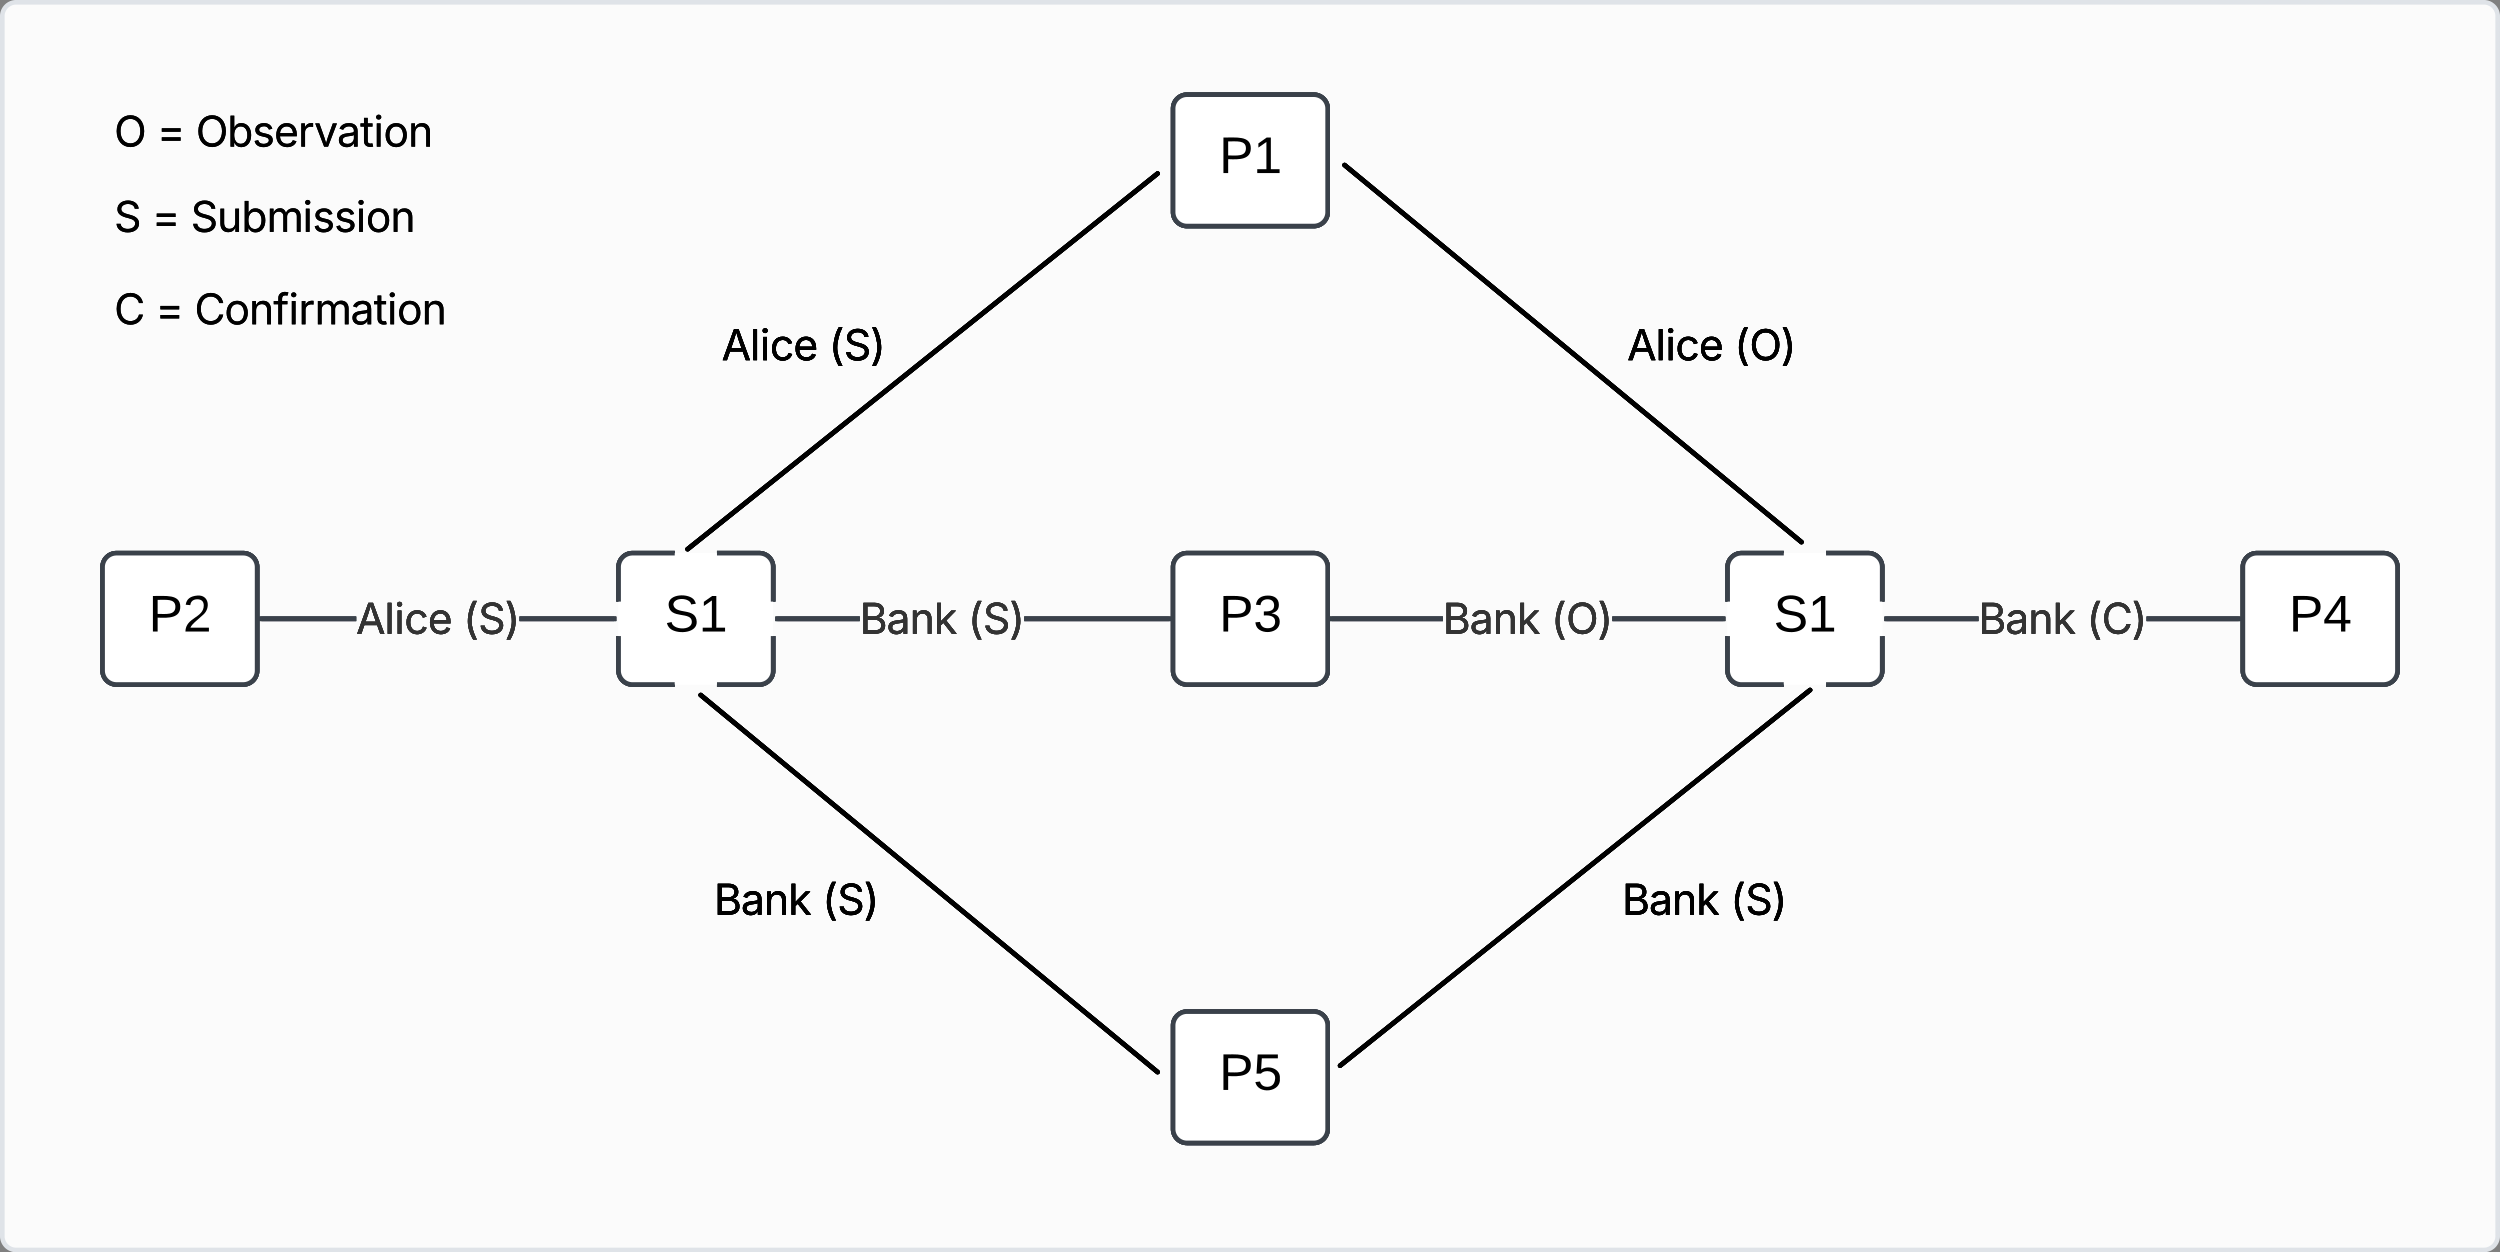 <svg xmlns="http://www.w3.org/2000/svg" xmlns:xlink="http://www.w3.org/1999/xlink" xmlns:lucid="lucid" width="1082" height="542"><rect width="100%" height="100%" fill="#808080" stroke="none"/><g transform="translate(-96.333 -290.81)" lucid:page-tab-id="73TpASZp0Tkx"><path d="M97.33 297.8a6 6 0 0 1 6-6h1068a6 6 0 0 1 6 6v528a6 6 0 0 1-6 6h-1068a6 6 0 0 1-6-6z" stroke="#dfe3e8" stroke-width="2" fill="#fbfbfb"/><path d="M140.73 536.23a6 6 0 0 1 6-6h54.88a6 6 0 0 1 6 6v44.83a6 6 0 0 1-6 6h-54.87a6 6 0 0 1-6-6z" stroke="#3a414a" stroke-width="2" fill="#fff"/><use xlink:href="#a" transform="matrix(1,0,0,1,152.732,542.226) translate(7.92 21.903)"/><path d="M364.06 536.23a6 6 0 0 1 6-6h54.88a6 6 0 0 1 6 6v44.83a6 6 0 0 1-6 6h-54.88a6 6 0 0 1-6-6z" fill="#fff"/><path d="M406.64 530.23h18.3a6 6 0 0 1 6 6v14.94m0 14.94v14.96a6 6 0 0 1-6 6h-18.3m-18.3 0h-18.28a6 6 0 0 1-6-6V566.1m0-14.93v-14.94a6 6 0 0 1 6-6h18.3" stroke="#3a414a" stroke-width="2" fill="none"/><use xlink:href="#b" transform="matrix(1,0,0,1,376.057,542.226) translate(7.92 21.903)"/><path d="M844.06 536.23a6 6 0 0 1 6-6h54.88a6 6 0 0 1 6 6v44.83a6 6 0 0 1-6 6h-54.88a6 6 0 0 1-6-6z" fill="#fff"/><path d="M886.64 530.23h18.3a6 6 0 0 1 6 6v14.94m0 14.94v14.96a6 6 0 0 1-6 6h-18.3m-18.3 0h-18.28a6 6 0 0 1-6-6V566.1m0-14.93v-14.94a6 6 0 0 1 6-6h18.3" stroke="#3a414a" stroke-width="2" fill="none"/><use xlink:href="#b" transform="matrix(1,0,0,1,856.057,542.226) translate(7.92 21.903)"/><path d="M1067.06 536.23a6 6 0 0 1 6-6h54.88a6 6 0 0 1 6 6v44.83a6 6 0 0 1-6 6h-54.88a6 6 0 0 1-6-6z" stroke="#3a414a" stroke-width="2" fill="#fff"/><use xlink:href="#c" transform="matrix(1,0,0,1,1079.057,542.226) translate(7.92 21.903)"/><path d="M604.06 536.23a6 6 0 0 1 6-6h54.88a6 6 0 0 1 6 6v44.83a6 6 0 0 1-6 6h-54.88a6 6 0 0 1-6-6z" stroke="#3a414a" stroke-width="2" fill="#fff"/><use xlink:href="#d" transform="matrix(1,0,0,1,616.057,542.226) translate(7.92 21.903)"/><path d="M604.06 337.8a6 6 0 0 1 6-6h54.88a6 6 0 0 1 6 6v44.84a6 6 0 0 1-6 6h-54.88a6 6 0 0 1-6-6z" stroke="#3a414a" stroke-width="2" fill="#fff"/><use xlink:href="#e" transform="matrix(1,0,0,1,616.057,343.81) translate(7.92 21.903)"/><path d="M604.06 734.64a6 6 0 0 1 6-6h54.88a6 6 0 0 1 6 6v44.83a6 6 0 0 1-6 6h-54.88a6 6 0 0 1-6-6z" stroke="#3a414a" stroke-width="2" fill="#fff"/><use xlink:href="#f" transform="matrix(1,0,0,1,616.057,740.641) translate(7.92 21.903)"/><path d="M250.45 559.62H209.6v-1.95h40.85zm111.6 0h-40.83v-1.95h40.84z" stroke="#3a414a" stroke-width=".05" fill="#3a414a"/><path d="M209.64 559.62h-1.03v-1.95h1.04z" fill="#3a414a"/><path stroke="#3a414a" stroke-width=".05" fill="#3a414a"/><path d="M363.06 559.62h-1.03v-1.95h1.03z" fill="#3a414a"/><path stroke="#3a414a" stroke-width=".05" fill="#3a414a"/><use xlink:href="#g" transform="matrix(1,0,0,1,250.447,547.885) translate(0 17.222)"/><use xlink:href="#h" transform="matrix(1,0,0,1,250.447,547.885) translate(46.398 17.222)"/><path d="M468.4 559.62h-35.47v-1.95h35.48zm133.66 0h-62.4v-1.95h62.4z" stroke="#3a414a" stroke-width=".05" fill="#3a414a"/><path d="M432.96 559.62h-1.03v-1.95h1.03z" fill="#3a414a"/><path stroke="#3a414a" stroke-width=".05" fill="#3a414a"/><path d="M603.06 559.62h-1.03v-1.95h1.03z" fill="#3a414a"/><path stroke="#3a414a" stroke-width=".05" fill="#3a414a"/><use xlink:href="#i" transform="matrix(1,0,0,1,468.41,547.885) translate(0 17.222)"/><use xlink:href="#h" transform="matrix(1,0,0,1,468.41,547.885) translate(46.875 17.222)"/><path d="M720.78 559.62h-47.85v-1.95h47.85zm121.28 0H794.2v-1.95h47.86z" stroke="#3a414a" stroke-width=".05" fill="#3a414a"/><path d="M672.96 559.62h-1.03v-1.95h1.03z" fill="#3a414a"/><path stroke="#3a414a" stroke-width=".05" fill="#3a414a"/><path d="M843.06 559.62h-1.03v-1.95h1.03z" fill="#3a414a"/><path stroke="#3a414a" stroke-width=".05" fill="#3a414a"/><use xlink:href="#i" transform="matrix(1,0,0,1,720.777,547.885) translate(0 17.222)"/><use xlink:href="#j" transform="matrix(1,0,0,1,720.777,547.885) translate(46.875 17.222)"/><path d="M597.33 365.92l-203.4 162.56M879.73 589.46l-203.4 162.56M678.27 362.26L876 525.42M399.6 591.63L597.33 754.8" stroke="#000" stroke-width="2" stroke-linecap="round" fill="none"/><path d="M324.06 416.23a6 6 0 0 1 6-6h228a6 6 0 0 1 6 6v48a6 6 0 0 1-6 6h-228a6 6 0 0 1-6-6z" fill="none"/><use xlink:href="#k" transform="matrix(1,0,0,1,324.057,410.226) translate(84.614 36.467)"/><use xlink:href="#l" transform="matrix(1,0,0,1,324.057,410.226) translate(131.011 36.467)"/><path d="M717.06 416.23a6 6 0 0 1 6-6h228a6 6 0 0 1 6 6v48a6 6 0 0 1-6 6h-228a6 6 0 0 1-6-6z" fill="none"/><use xlink:href="#k" transform="matrix(1,0,0,1,717.057,410.226) translate(83.52 36.467)"/><use xlink:href="#m" transform="matrix(1,0,0,1,717.057,410.226) translate(129.918 36.467)"/><path d="M321 656.23a6 6 0 0 1 6-6h228a6 6 0 0 1 6 6v48a6 6 0 0 1-6 6H327a6 6 0 0 1-6-6z" fill="none"/><use xlink:href="#n" transform="matrix(1,0,0,1,320.996,650.226) translate(84.375 36.467)"/><use xlink:href="#l" transform="matrix(1,0,0,1,320.996,650.226) translate(131.25 36.467)"/><path d="M714 656.23a6 6 0 0 1 6-6h228a6 6 0 0 1 6 6v48a6 6 0 0 1-6 6H720a6 6 0 0 1-6-6z" fill="none"/><use xlink:href="#n" transform="matrix(1,0,0,1,713.996,650.226) translate(84.375 36.467)"/><use xlink:href="#l" transform="matrix(1,0,0,1,713.996,650.226) translate(131.25 36.467)"/><path d="M952.58 559.62h-39.65v-1.95h39.65zm112.48 0h-39.65v-1.95h39.66z" stroke="#3a414a" stroke-width=".05" fill="#3a414a"/><path d="M912.96 559.62h-1.03v-1.95h1.03z" fill="#3a414a"/><path stroke="#3a414a" stroke-width=".05" fill="#3a414a"/><path d="M1066.06 559.62h-1.03v-1.95h1.03z" fill="#3a414a"/><path stroke="#3a414a" stroke-width=".05" fill="#3a414a"/><use xlink:href="#i" transform="matrix(1,0,0,1,952.581,547.885) translate(0 17.222)"/><use xlink:href="#o" transform="matrix(1,0,0,1,952.581,547.885) translate(46.875 17.222)"/><path d="M140.73 337.8a6 6 0 0 1 6-6h135.74a6 6 0 0 1 6 6v19.53a6 6 0 0 1-6 6H146.73a6 6 0 0 1-6-6z" fill="none"/><use xlink:href="#p" transform="matrix(1,0,0,1,145.732,336.81) translate(0 17.467)"/><use xlink:href="#q" transform="matrix(1,0,0,1,145.732,336.81) translate(18.594 17.467)"/><use xlink:href="#r" transform="matrix(1,0,0,1,145.732,336.81) translate(35.356 17.467)"/><path d="M140.73 374.7a6 6 0 0 1 6-6h128.1a6 6 0 0 1 6 6v19.53a6 6 0 0 1-6 6h-128.1a6 6 0 0 1-6-6z" fill="none"/><use xlink:href="#s" transform="matrix(1,0,0,1,145.732,373.709) translate(0 17.467)"/><use xlink:href="#q" transform="matrix(1,0,0,1,145.732,373.709) translate(16.406 17.467)"/><use xlink:href="#t" transform="matrix(1,0,0,1,145.732,373.709) translate(33.168 17.467)"/><path d="M140.73 414.7a6 6 0 0 1 6-6h141.6a6 6 0 0 1 6 6v19.53a6 6 0 0 1-6 6h-141.6a6 6 0 0 1-6-6z" fill="none"/><use xlink:href="#u" transform="matrix(1,0,0,1,145.732,413.709) translate(0 17.467)"/><use xlink:href="#q" transform="matrix(1,0,0,1,145.732,413.709) translate(17.986 17.467)"/><use xlink:href="#v" transform="matrix(1,0,0,1,145.732,413.709) translate(34.748 17.467)"/><path d="M140.73 536.23a6 6 0 0 1 6-6h54.88a6 6 0 0 1 6 6v44.83a6 6 0 0 1-6 6h-54.87a6 6 0 0 1-6-6z" stroke="#3a414a" stroke-width="2" fill="#fff"/><use xlink:href="#a" transform="matrix(1,0,0,1,152.732,542.226) translate(7.92 21.903)"/><path d="M364.06 536.23a6 6 0 0 1 6-6h54.88a6 6 0 0 1 6 6v44.83a6 6 0 0 1-6 6h-54.88a6 6 0 0 1-6-6z" fill="#fff"/><path d="M406.64 530.23h18.3a6 6 0 0 1 6 6v14.94m0 14.94v14.96a6 6 0 0 1-6 6h-18.3m-18.3 0h-18.28a6 6 0 0 1-6-6V566.1m0-14.93v-14.94a6 6 0 0 1 6-6h18.3" stroke="#3a414a" stroke-width="2" fill="none"/><use xlink:href="#b" transform="matrix(1,0,0,1,376.057,542.226) translate(7.92 21.903)"/><path d="M844.06 536.23a6 6 0 0 1 6-6h54.88a6 6 0 0 1 6 6v44.83a6 6 0 0 1-6 6h-54.88a6 6 0 0 1-6-6z" fill="#fff"/><path d="M886.64 530.23h18.3a6 6 0 0 1 6 6v14.94m0 14.94v14.96a6 6 0 0 1-6 6h-18.3m-18.3 0h-18.28a6 6 0 0 1-6-6V566.1m0-14.93v-14.94a6 6 0 0 1 6-6h18.3" stroke="#3a414a" stroke-width="2" fill="none"/><use xlink:href="#b" transform="matrix(1,0,0,1,856.057,542.226) translate(7.92 21.903)"/><path d="M1067.06 536.23a6 6 0 0 1 6-6h54.88a6 6 0 0 1 6 6v44.83a6 6 0 0 1-6 6h-54.88a6 6 0 0 1-6-6z" stroke="#3a414a" stroke-width="2" fill="#fff"/><use xlink:href="#c" transform="matrix(1,0,0,1,1079.057,542.226) translate(7.92 21.903)"/><path d="M604.06 536.23a6 6 0 0 1 6-6h54.88a6 6 0 0 1 6 6v44.83a6 6 0 0 1-6 6h-54.88a6 6 0 0 1-6-6z" stroke="#3a414a" stroke-width="2" fill="#fff"/><use xlink:href="#d" transform="matrix(1,0,0,1,616.057,542.226) translate(7.92 21.903)"/><path d="M604.06 337.8a6 6 0 0 1 6-6h54.88a6 6 0 0 1 6 6v44.84a6 6 0 0 1-6 6h-54.88a6 6 0 0 1-6-6z" stroke="#3a414a" stroke-width="2" fill="#fff"/><use xlink:href="#e" transform="matrix(1,0,0,1,616.057,343.81) translate(7.92 21.903)"/><path d="M604.06 734.64a6 6 0 0 1 6-6h54.88a6 6 0 0 1 6 6v44.83a6 6 0 0 1-6 6h-54.88a6 6 0 0 1-6-6z" stroke="#3a414a" stroke-width="2" fill="#fff"/><use xlink:href="#f" transform="matrix(1,0,0,1,616.057,740.641) translate(7.92 21.903)"/><path d="M250.45 559.62H209.6v-1.95h40.85zm111.6 0h-40.83v-1.95h40.84z" stroke="#3a414a" stroke-width=".05" fill="#3a414a"/><path d="M209.64 559.62h-1.03v-1.95h1.04z" fill="#3a414a"/><path stroke="#3a414a" stroke-width=".05" fill="#3a414a"/><path d="M363.06 559.62h-1.03v-1.95h1.03z" fill="#3a414a"/><path stroke="#3a414a" stroke-width=".05" fill="#3a414a"/><use xlink:href="#g" transform="matrix(1,0,0,1,250.447,547.885) translate(0 17.222)"/><use xlink:href="#h" transform="matrix(1,0,0,1,250.447,547.885) translate(46.398 17.222)"/><path d="M468.4 559.62h-35.47v-1.95h35.48zm133.66 0h-62.4v-1.95h62.4z" stroke="#3a414a" stroke-width=".05" fill="#3a414a"/><path d="M432.96 559.62h-1.03v-1.95h1.03z" fill="#3a414a"/><path stroke="#3a414a" stroke-width=".05" fill="#3a414a"/><path d="M603.06 559.62h-1.03v-1.95h1.03z" fill="#3a414a"/><path stroke="#3a414a" stroke-width=".05" fill="#3a414a"/><use xlink:href="#i" transform="matrix(1,0,0,1,468.41,547.885) translate(0 17.222)"/><use xlink:href="#h" transform="matrix(1,0,0,1,468.41,547.885) translate(46.875 17.222)"/><path d="M720.78 559.62h-47.85v-1.95h47.85zm121.28 0H794.2v-1.95h47.86z" stroke="#3a414a" stroke-width=".05" fill="#3a414a"/><path d="M672.96 559.62h-1.03v-1.95h1.03z" fill="#3a414a"/><path stroke="#3a414a" stroke-width=".05" fill="#3a414a"/><path d="M843.06 559.62h-1.03v-1.95h1.03z" fill="#3a414a"/><path stroke="#3a414a" stroke-width=".05" fill="#3a414a"/><use xlink:href="#i" transform="matrix(1,0,0,1,720.777,547.885) translate(0 17.222)"/><use xlink:href="#j" transform="matrix(1,0,0,1,720.777,547.885) translate(46.875 17.222)"/><path d="M597.33 365.92l-203.4 162.56M879.73 589.46l-203.4 162.56M678.27 362.26L876 525.42M399.6 591.63L597.33 754.8" stroke="#000" stroke-width="2" stroke-linecap="round" fill="none"/><path d="M324.06 416.23a6 6 0 0 1 6-6h228a6 6 0 0 1 6 6v48a6 6 0 0 1-6 6h-228a6 6 0 0 1-6-6z" fill="none"/><use xlink:href="#k" transform="matrix(1,0,0,1,324.057,410.226) translate(84.614 36.467)"/><use xlink:href="#l" transform="matrix(1,0,0,1,324.057,410.226) translate(131.011 36.467)"/><path d="M717.06 416.23a6 6 0 0 1 6-6h228a6 6 0 0 1 6 6v48a6 6 0 0 1-6 6h-228a6 6 0 0 1-6-6z" fill="none"/><use xlink:href="#k" transform="matrix(1,0,0,1,717.057,410.226) translate(83.52 36.467)"/><use xlink:href="#m" transform="matrix(1,0,0,1,717.057,410.226) translate(129.918 36.467)"/><path d="M321 656.23a6 6 0 0 1 6-6h228a6 6 0 0 1 6 6v48a6 6 0 0 1-6 6H327a6 6 0 0 1-6-6z" fill="none"/><use xlink:href="#n" transform="matrix(1,0,0,1,320.996,650.226) translate(84.375 36.467)"/><use xlink:href="#l" transform="matrix(1,0,0,1,320.996,650.226) translate(131.25 36.467)"/><path d="M714 656.23a6 6 0 0 1 6-6h228a6 6 0 0 1 6 6v48a6 6 0 0 1-6 6H720a6 6 0 0 1-6-6z" fill="none"/><use xlink:href="#n" transform="matrix(1,0,0,1,713.996,650.226) translate(84.375 36.467)"/><use xlink:href="#l" transform="matrix(1,0,0,1,713.996,650.226) translate(131.25 36.467)"/><path d="M952.58 559.62h-39.65v-1.95h39.65zm112.48 0h-39.65v-1.95h39.66z" stroke="#3a414a" stroke-width=".05" fill="#3a414a"/><path d="M912.96 559.62h-1.03v-1.95h1.03z" fill="#3a414a"/><path stroke="#3a414a" stroke-width=".05" fill="#3a414a"/><path d="M1066.06 559.62h-1.03v-1.95h1.03z" fill="#3a414a"/><path stroke="#3a414a" stroke-width=".05" fill="#3a414a"/><use xlink:href="#i" transform="matrix(1,0,0,1,952.581,547.885) translate(0 17.222)"/><use xlink:href="#o" transform="matrix(1,0,0,1,952.581,547.885) translate(46.875 17.222)"/><path d="M140.73 337.8a6 6 0 0 1 6-6h135.74a6 6 0 0 1 6 6v19.53a6 6 0 0 1-6 6H146.73a6 6 0 0 1-6-6z" fill="none"/><use xlink:href="#p" transform="matrix(1,0,0,1,145.732,336.81) translate(0 17.467)"/><use xlink:href="#q" transform="matrix(1,0,0,1,145.732,336.81) translate(18.594 17.467)"/><use xlink:href="#r" transform="matrix(1,0,0,1,145.732,336.81) translate(35.356 17.467)"/><path d="M140.73 374.7a6 6 0 0 1 6-6h128.1a6 6 0 0 1 6 6v19.53a6 6 0 0 1-6 6h-128.1a6 6 0 0 1-6-6z" fill="none"/><use xlink:href="#s" transform="matrix(1,0,0,1,145.732,373.709) translate(0 17.467)"/><use xlink:href="#q" transform="matrix(1,0,0,1,145.732,373.709) translate(16.406 17.467)"/><use xlink:href="#t" transform="matrix(1,0,0,1,145.732,373.709) translate(33.168 17.467)"/><path d="M140.73 414.7a6 6 0 0 1 6-6h141.6a6 6 0 0 1 6 6v19.53a6 6 0 0 1-6 6h-141.6a6 6 0 0 1-6-6z" fill="none"/><use xlink:href="#u" transform="matrix(1,0,0,1,145.732,413.709) translate(0 17.467)"/><use xlink:href="#q" transform="matrix(1,0,0,1,145.732,413.709) translate(17.986 17.467)"/><use xlink:href="#v" transform="matrix(1,0,0,1,145.732,413.709) translate(34.748 17.467)"/><path d="M140.73 536.23a6 6 0 0 1 6-6h54.88a6 6 0 0 1 6 6v44.83a6 6 0 0 1-6 6h-54.87a6 6 0 0 1-6-6z" stroke="#3a414a" stroke-width="2" fill="#fff"/><use xlink:href="#a" transform="matrix(1,0,0,1,152.732,542.226) translate(7.92 21.903)"/><path d="M364.06 536.23a6 6 0 0 1 6-6h54.88a6 6 0 0 1 6 6v44.83a6 6 0 0 1-6 6h-54.88a6 6 0 0 1-6-6z" fill="#fff"/><path d="M406.64 530.23h18.3a6 6 0 0 1 6 6v14.94m0 14.94v14.96a6 6 0 0 1-6 6h-18.3m-18.3 0h-18.28a6 6 0 0 1-6-6V566.1m0-14.93v-14.94a6 6 0 0 1 6-6h18.3" stroke="#3a414a" stroke-width="2" fill="none"/><use xlink:href="#b" transform="matrix(1,0,0,1,376.057,542.226) translate(7.92 21.903)"/><path d="M844.06 536.23a6 6 0 0 1 6-6h54.88a6 6 0 0 1 6 6v44.83a6 6 0 0 1-6 6h-54.88a6 6 0 0 1-6-6z" fill="#fff"/><path d="M886.64 530.23h18.3a6 6 0 0 1 6 6v14.94m0 14.94v14.96a6 6 0 0 1-6 6h-18.3m-18.3 0h-18.28a6 6 0 0 1-6-6V566.1m0-14.93v-14.94a6 6 0 0 1 6-6h18.3" stroke="#3a414a" stroke-width="2" fill="none"/><use xlink:href="#b" transform="matrix(1,0,0,1,856.057,542.226) translate(7.92 21.903)"/><path d="M1067.06 536.23a6 6 0 0 1 6-6h54.88a6 6 0 0 1 6 6v44.83a6 6 0 0 1-6 6h-54.88a6 6 0 0 1-6-6z" stroke="#3a414a" stroke-width="2" fill="#fff"/><use xlink:href="#c" transform="matrix(1,0,0,1,1079.057,542.226) translate(7.92 21.903)"/><path d="M604.06 536.23a6 6 0 0 1 6-6h54.88a6 6 0 0 1 6 6v44.83a6 6 0 0 1-6 6h-54.88a6 6 0 0 1-6-6z" stroke="#3a414a" stroke-width="2" fill="#fff"/><use xlink:href="#d" transform="matrix(1,0,0,1,616.057,542.226) translate(7.92 21.903)"/><path d="M604.06 337.8a6 6 0 0 1 6-6h54.88a6 6 0 0 1 6 6v44.84a6 6 0 0 1-6 6h-54.88a6 6 0 0 1-6-6z" stroke="#3a414a" stroke-width="2" fill="#fff"/><use xlink:href="#e" transform="matrix(1,0,0,1,616.057,343.81) translate(7.92 21.903)"/><path d="M604.06 734.64a6 6 0 0 1 6-6h54.88a6 6 0 0 1 6 6v44.83a6 6 0 0 1-6 6h-54.88a6 6 0 0 1-6-6z" stroke="#3a414a" stroke-width="2" fill="#fff"/><use xlink:href="#f" transform="matrix(1,0,0,1,616.057,740.641) translate(7.92 21.903)"/><path d="M250.45 559.62H209.6v-1.95h40.85zm111.6 0h-40.83v-1.95h40.84z" stroke="#3a414a" stroke-width=".05" fill="#3a414a"/><path d="M209.64 559.62h-1.03v-1.95h1.04z" fill="#3a414a"/><path stroke="#3a414a" stroke-width=".05" fill="#3a414a"/><path d="M363.06 559.62h-1.03v-1.95h1.03z" fill="#3a414a"/><path stroke="#3a414a" stroke-width=".05" fill="#3a414a"/><use xlink:href="#g" transform="matrix(1,0,0,1,250.447,547.885) translate(0 17.222)"/><use xlink:href="#h" transform="matrix(1,0,0,1,250.447,547.885) translate(46.398 17.222)"/><path d="M468.4 559.62h-35.47v-1.95h35.48zm133.66 0h-62.4v-1.95h62.4z" stroke="#3a414a" stroke-width=".05" fill="#3a414a"/><path d="M432.96 559.62h-1.03v-1.95h1.03z" fill="#3a414a"/><path stroke="#3a414a" stroke-width=".05" fill="#3a414a"/><path d="M603.06 559.62h-1.03v-1.95h1.03z" fill="#3a414a"/><path stroke="#3a414a" stroke-width=".05" fill="#3a414a"/><use xlink:href="#i" transform="matrix(1,0,0,1,468.41,547.885) translate(0 17.222)"/><use xlink:href="#h" transform="matrix(1,0,0,1,468.41,547.885) translate(46.875 17.222)"/><path d="M720.78 559.62h-47.85v-1.95h47.85zm121.28 0H794.2v-1.95h47.86z" stroke="#3a414a" stroke-width=".05" fill="#3a414a"/><path d="M672.96 559.62h-1.03v-1.95h1.03z" fill="#3a414a"/><path stroke="#3a414a" stroke-width=".05" fill="#3a414a"/><path d="M843.06 559.62h-1.03v-1.95h1.03z" fill="#3a414a"/><path stroke="#3a414a" stroke-width=".05" fill="#3a414a"/><use xlink:href="#i" transform="matrix(1,0,0,1,720.777,547.885) translate(0 17.222)"/><use xlink:href="#j" transform="matrix(1,0,0,1,720.777,547.885) translate(46.875 17.222)"/><path d="M597.33 365.92l-203.4 162.56M879.73 589.46l-203.4 162.56M678.27 362.26L876 525.42M399.6 591.63L597.33 754.8" stroke="#000" stroke-width="2" stroke-linecap="round" fill="none"/><path d="M324.06 416.23a6 6 0 0 1 6-6h228a6 6 0 0 1 6 6v48a6 6 0 0 1-6 6h-228a6 6 0 0 1-6-6z" fill="none"/><use xlink:href="#k" transform="matrix(1,0,0,1,324.057,410.226) translate(84.614 36.467)"/><use xlink:href="#l" transform="matrix(1,0,0,1,324.057,410.226) translate(131.011 36.467)"/><path d="M717.06 416.23a6 6 0 0 1 6-6h228a6 6 0 0 1 6 6v48a6 6 0 0 1-6 6h-228a6 6 0 0 1-6-6z" fill="none"/><use xlink:href="#k" transform="matrix(1,0,0,1,717.057,410.226) translate(83.52 36.467)"/><use xlink:href="#m" transform="matrix(1,0,0,1,717.057,410.226) translate(129.918 36.467)"/><path d="M321 656.23a6 6 0 0 1 6-6h228a6 6 0 0 1 6 6v48a6 6 0 0 1-6 6H327a6 6 0 0 1-6-6z" fill="none"/><use xlink:href="#n" transform="matrix(1,0,0,1,320.996,650.226) translate(84.375 36.467)"/><use xlink:href="#l" transform="matrix(1,0,0,1,320.996,650.226) translate(131.25 36.467)"/><path d="M714 656.23a6 6 0 0 1 6-6h228a6 6 0 0 1 6 6v48a6 6 0 0 1-6 6H720a6 6 0 0 1-6-6z" fill="none"/><use xlink:href="#n" transform="matrix(1,0,0,1,713.996,650.226) translate(84.375 36.467)"/><use xlink:href="#l" transform="matrix(1,0,0,1,713.996,650.226) translate(131.25 36.467)"/><path d="M952.58 559.62h-39.65v-1.95h39.65zm112.48 0h-39.65v-1.95h39.66z" stroke="#3a414a" stroke-width=".05" fill="#3a414a"/><path d="M912.96 559.62h-1.03v-1.95h1.03z" fill="#3a414a"/><path stroke="#3a414a" stroke-width=".05" fill="#3a414a"/><path d="M1066.06 559.62h-1.03v-1.95h1.03z" fill="#3a414a"/><path stroke="#3a414a" stroke-width=".05" fill="#3a414a"/><use xlink:href="#i" transform="matrix(1,0,0,1,952.581,547.885) translate(0 17.222)"/><use xlink:href="#o" transform="matrix(1,0,0,1,952.581,547.885) translate(46.875 17.222)"/><path d="M140.73 536.23a6 6 0 0 1 6-6h54.88a6 6 0 0 1 6 6v44.83a6 6 0 0 1-6 6h-54.87a6 6 0 0 1-6-6z" stroke="#3a414a" stroke-width="2" fill="#fff"/><use xlink:href="#a" transform="matrix(1,0,0,1,152.732,542.226) translate(7.92 21.903)"/><path d="M364.06 536.23a6 6 0 0 1 6-6h54.88a6 6 0 0 1 6 6v44.83a6 6 0 0 1-6 6h-54.88a6 6 0 0 1-6-6z" fill="#fff"/><path d="M406.64 530.23h18.3a6 6 0 0 1 6 6v14.94m0 14.94v14.96a6 6 0 0 1-6 6h-18.3m-18.3 0h-18.28a6 6 0 0 1-6-6V566.1m0-14.93v-14.94a6 6 0 0 1 6-6h18.3" stroke="#3a414a" stroke-width="2" fill="none"/><use xlink:href="#b" transform="matrix(1,0,0,1,376.057,542.226) translate(7.92 21.903)"/><path d="M844.06 536.23a6 6 0 0 1 6-6h54.88a6 6 0 0 1 6 6v44.83a6 6 0 0 1-6 6h-54.88a6 6 0 0 1-6-6z" fill="#fff"/><path d="M886.64 530.23h18.3a6 6 0 0 1 6 6v14.94m0 14.94v14.96a6 6 0 0 1-6 6h-18.3m-18.3 0h-18.28a6 6 0 0 1-6-6V566.1m0-14.93v-14.94a6 6 0 0 1 6-6h18.3" stroke="#3a414a" stroke-width="2" fill="none"/><use xlink:href="#b" transform="matrix(1,0,0,1,856.057,542.226) translate(7.92 21.903)"/><path d="M1067.06 536.23a6 6 0 0 1 6-6h54.88a6 6 0 0 1 6 6v44.83a6 6 0 0 1-6 6h-54.88a6 6 0 0 1-6-6z" stroke="#3a414a" stroke-width="2" fill="#fff"/><use xlink:href="#c" transform="matrix(1,0,0,1,1079.057,542.226) translate(7.92 21.903)"/><path d="M604.06 536.23a6 6 0 0 1 6-6h54.88a6 6 0 0 1 6 6v44.83a6 6 0 0 1-6 6h-54.88a6 6 0 0 1-6-6z" stroke="#3a414a" stroke-width="2" fill="#fff"/><use xlink:href="#d" transform="matrix(1,0,0,1,616.057,542.226) translate(7.92 21.903)"/><path d="M604.06 337.8a6 6 0 0 1 6-6h54.88a6 6 0 0 1 6 6v44.84a6 6 0 0 1-6 6h-54.88a6 6 0 0 1-6-6z" stroke="#3a414a" stroke-width="2" fill="#fff"/><use xlink:href="#e" transform="matrix(1,0,0,1,616.057,343.81) translate(7.92 21.903)"/><path d="M604.06 734.64a6 6 0 0 1 6-6h54.88a6 6 0 0 1 6 6v44.83a6 6 0 0 1-6 6h-54.88a6 6 0 0 1-6-6z" stroke="#3a414a" stroke-width="2" fill="#fff"/><use xlink:href="#f" transform="matrix(1,0,0,1,616.057,740.641) translate(7.92 21.903)"/><path d="M250.45 559.62H209.6v-1.95h40.85zm111.6 0h-40.83v-1.95h40.84z" stroke="#3a414a" stroke-width=".05" fill="#3a414a"/><path d="M209.64 559.62h-1.03v-1.95h1.04z" fill="#3a414a"/><path stroke="#3a414a" stroke-width=".05" fill="#3a414a"/><path d="M363.06 559.62h-1.03v-1.95h1.03z" fill="#3a414a"/><path stroke="#3a414a" stroke-width=".05" fill="#3a414a"/><g><use xlink:href="#g" transform="matrix(1,0,0,1,250.447,547.885) translate(0 17.222)"/><use xlink:href="#h" transform="matrix(1,0,0,1,250.447,547.885) translate(46.398 17.222)"/></g><path d="M468.4 559.62h-35.47v-1.95h35.48zm133.66 0h-62.4v-1.95h62.4z" stroke="#3a414a" stroke-width=".05" fill="#3a414a"/><path d="M432.96 559.62h-1.03v-1.95h1.03z" fill="#3a414a"/><path stroke="#3a414a" stroke-width=".05" fill="#3a414a"/><path d="M603.06 559.62h-1.03v-1.95h1.03z" fill="#3a414a"/><path stroke="#3a414a" stroke-width=".05" fill="#3a414a"/><g><use xlink:href="#i" transform="matrix(1,0,0,1,468.41,547.885) translate(0 17.222)"/><use xlink:href="#h" transform="matrix(1,0,0,1,468.41,547.885) translate(46.875 17.222)"/></g><path d="M720.78 559.62h-47.85v-1.95h47.85zm121.28 0H794.2v-1.95h47.86z" stroke="#3a414a" stroke-width=".05" fill="#3a414a"/><path d="M672.96 559.62h-1.03v-1.95h1.03z" fill="#3a414a"/><path stroke="#3a414a" stroke-width=".05" fill="#3a414a"/><path d="M843.06 559.62h-1.03v-1.95h1.03z" fill="#3a414a"/><path stroke="#3a414a" stroke-width=".05" fill="#3a414a"/><g><use xlink:href="#i" transform="matrix(1,0,0,1,720.777,547.885) translate(0 17.222)"/><use xlink:href="#j" transform="matrix(1,0,0,1,720.777,547.885) translate(46.875 17.222)"/></g><g><path d="M597.33 365.92l-203.4 162.56" stroke="#000" stroke-width="2" stroke-linecap="round" fill="none"/></g><g><path d="M879.73 589.46l-203.4 162.56" stroke="#000" stroke-width="2" stroke-linecap="round" fill="none"/></g><g><path d="M678.27 362.26L876 525.42" stroke="#000" stroke-width="2" stroke-linecap="round" fill="none"/></g><g><path d="M399.6 591.63L597.33 754.8" stroke="#000" stroke-width="2" stroke-linecap="round" fill="none"/></g><path d="M324.06 416.23a6 6 0 0 1 6-6h228a6 6 0 0 1 6 6v48a6 6 0 0 1-6 6h-228a6 6 0 0 1-6-6z" fill="none"/><g><use xlink:href="#k" transform="matrix(1,0,0,1,324.057,410.226) translate(84.614 36.467)"/><use xlink:href="#l" transform="matrix(1,0,0,1,324.057,410.226) translate(131.011 36.467)"/></g><path d="M717.06 416.23a6 6 0 0 1 6-6h228a6 6 0 0 1 6 6v48a6 6 0 0 1-6 6h-228a6 6 0 0 1-6-6z" fill="none"/><g><use xlink:href="#k" transform="matrix(1,0,0,1,717.057,410.226) translate(83.52 36.467)"/><use xlink:href="#m" transform="matrix(1,0,0,1,717.057,410.226) translate(129.918 36.467)"/></g><path d="M321 656.23a6 6 0 0 1 6-6h228a6 6 0 0 1 6 6v48a6 6 0 0 1-6 6H327a6 6 0 0 1-6-6z" fill="none"/><g><use xlink:href="#n" transform="matrix(1,0,0,1,320.996,650.226) translate(84.375 36.467)"/><use xlink:href="#l" transform="matrix(1,0,0,1,320.996,650.226) translate(131.25 36.467)"/></g><path d="M714 656.23a6 6 0 0 1 6-6h228a6 6 0 0 1 6 6v48a6 6 0 0 1-6 6H720a6 6 0 0 1-6-6z" fill="none"/><g><use xlink:href="#n" transform="matrix(1,0,0,1,713.996,650.226) translate(84.375 36.467)"/><use xlink:href="#l" transform="matrix(1,0,0,1,713.996,650.226) translate(131.25 36.467)"/></g><path d="M952.58 559.62h-39.65v-1.95h39.65zm112.48 0h-39.65v-1.95h39.66z" stroke="#3a414a" stroke-width=".05" fill="#3a414a"/><path d="M912.96 559.62h-1.03v-1.95h1.03z" fill="#3a414a"/><path stroke="#3a414a" stroke-width=".05" fill="#3a414a"/><path d="M1066.06 559.62h-1.03v-1.95h1.03z" fill="#3a414a"/><path stroke="#3a414a" stroke-width=".05" fill="#3a414a"/><g><use xlink:href="#i" transform="matrix(1,0,0,1,952.581,547.885) translate(0 17.222)"/><use xlink:href="#o" transform="matrix(1,0,0,1,952.581,547.885) translate(46.875 17.222)"/></g><defs><path d="M30-248c87 1 191-15 191 75 0 78-77 80-158 76V0H30v-248zm33 125c57 0 124 11 124-50 0-59-68-47-124-48v98" id="w"/><path d="M101-251c82-7 93 87 43 132L82-64C71-53 59-42 53-27h129V0H18c2-99 128-94 128-182 0-28-16-43-45-43s-46 15-49 41l-32-3c6-41 34-60 81-64" id="x"/><g id="a"><use transform="matrix(0.062,0,0,0.062,0,0)" xlink:href="#w"/><use transform="matrix(0.062,0,0,0.062,14.815,0)" xlink:href="#x"/></g><path d="M185-189c-5-48-123-54-124 2 14 75 158 14 163 119 3 78-121 87-175 55-17-10-28-26-33-46l33-7c5 56 141 63 141-1 0-78-155-14-162-118-5-82 145-84 179-34 5 7 8 16 11 25" id="y"/><path d="M27 0v-27h64v-190l-56 39v-29l58-41h29v221h61V0H27" id="z"/><g id="b"><use transform="matrix(0.062,0,0,0.062,0,0)" xlink:href="#y"/><use transform="matrix(0.062,0,0,0.062,14.815,0)" xlink:href="#z"/></g><path d="M155-56V0h-30v-56H8v-25l114-167h33v167h35v25h-35zm-30-156c-27 46-58 90-88 131h88v-131" id="A"/><g id="c"><use transform="matrix(0.062,0,0,0.062,0,0)" xlink:href="#w"/><use transform="matrix(0.062,0,0,0.062,14.815,0)" xlink:href="#A"/></g><path d="M126-127c33 6 58 20 58 59 0 88-139 92-164 29-3-8-5-16-6-25l32-3c6 27 21 44 54 44 32 0 52-15 52-46 0-38-36-46-79-43v-28c39 1 72-4 72-42 0-27-17-43-46-43-28 0-47 15-49 41l-32-3c6-42 35-63 81-64 48-1 79 21 79 65 0 36-21 52-52 59" id="B"/><g id="d"><use transform="matrix(0.062,0,0,0.062,0,0)" xlink:href="#w"/><use transform="matrix(0.062,0,0,0.062,14.815,0)" xlink:href="#B"/></g><g id="e"><use transform="matrix(0.062,0,0,0.062,0,0)" xlink:href="#w"/><use transform="matrix(0.062,0,0,0.062,14.815,0)" xlink:href="#z"/></g><path d="M54-142c48-35 137-8 131 61C196 18 31 33 14-55l32-4c7 23 22 37 52 37 35-1 51-22 54-58 4-55-73-65-99-34H22l8-134h141v27H59" id="C"/><g id="f"><use transform="matrix(0.062,0,0,0.062,0,0)" xlink:href="#w"/><use transform="matrix(0.062,0,0,0.062,14.815,0)" xlink:href="#C"/></g><path fill="#333" d="M52 0l541-1490h220L1361 0h-200l-149-416H398L254 0H52zm404-582h497c-103-290-145-390-251-756-108 377-145 460-246 756" id="D"/><path fill="#333" d="M338-1490V0H158v-1490h180" id="E"/><path fill="#333" d="M158 0v-1118h180V0H158zm91-1301c-68 0-125-53-125-119s57-119 125-119c69 0 126 53 126 119s-57 119-126 119" id="F"/><path fill="#333" d="M613 24c-304 0-509-231-509-576 0-350 205-580 509-580 216 0 392 114 453 309l-173 49c-33-115-133-197-280-197-223 0-326 196-326 419 0 220 103 415 326 415 150 0 252-85 285-206l172 49C1010-95 832 24 613 24" id="G"/><path fill="#333" d="M628 24c-324 0-524-230-524-574 0-343 198-582 503-582 237 0 487 146 487 559v75H286c9 234 145 362 343 362 132 0 231-58 273-172l174 48C1024-91 857 24 628 24zM287-650h624c-17-190-120-322-304-322-192 0-309 151-320 322" id="H"/><g id="g"><use transform="matrix(0.009,0,0,0.009,0,0)" xlink:href="#D"/><use transform="matrix(0.009,0,0,0.009,12.266,0)" xlink:href="#E"/><use transform="matrix(0.009,0,0,0.009,16.571,0)" xlink:href="#F"/><use transform="matrix(0.009,0,0,0.009,20.877,0)" xlink:href="#G"/><use transform="matrix(0.009,0,0,0.009,31.033,0)" xlink:href="#H"/></g><path fill="#333" d="M218-607c0-325 108-727 258-974h175c-155 315-250 682-250 974 0 265 78 531 250 886H476C306-10 218-315 218-607" id="I"/><path fill="#333" d="M657 26c-323 0-524-166-541-416h195c15 169 171 246 346 246 202 0 356-106 356-265 5-203-294-238-475-293-239-73-380-191-380-389 0-252 224-419 512-419 294 0 499 171 508 396H992c-17-145-151-228-328-228-193 0-321 102-321 242 0 156 175 211 284 241l149 41c160 44 422 134 422 412 0 244-197 432-541 432" id="J"/><path fill="#333" d="M96 279C273-86 346-350 346-607c0-292-95-659-250-974h175c150 246 258 650 258 974 0 297-91 602-258 886H96" id="K"/><g id="h"><use transform="matrix(0.009,0,0,0.009,0,0)" xlink:href="#I"/><use transform="matrix(0.009,0,0,0.009,6.484,0)" xlink:href="#J"/><use transform="matrix(0.009,0,0,0.009,17.891,0)" xlink:href="#K"/></g><path fill="#333" d="M180 0v-1490h528c311 0 458 177 458 395 0 191-114 278-244 313v14c139 9 302 137 302 371 0 225-148 397-499 397H180zm190-168h350c232 0 321-102 321-231 0-149-120-277-311-277H370v508zm0-668h328c160 0 286-101 286-255 0-129-87-231-280-231H370v486" id="L"/><path fill="#333" d="M471 26C259 26 90-98 90-318c0-256 228-303 435-329 202-27 287-16 287-108 0-139-79-219-234-219-161 0-248 86-283 164l-173-57c86-203 278-265 451-265 150 0 419 46 419 395V0H815v-152h-12C765-73 660 26 471 26zm31-159c199 0 310-134 310-271v-155c-30 35-226 55-295 64-131 17-246 59-246 186 0 116 97 176 231 176" id="M"/><path fill="#333" d="M338-670V0H158v-1118h173l1 207c72-158 192-221 342-221 226 0 378 139 378 422V0H872v-695c0-172-96-275-252-275-161 0-282 109-282 300" id="N"/><path fill="#333" d="M158 0v-1490h180v865h22l478-493h223L593-638 1096 0H865L456-523 338-412V0H158" id="O"/><g id="i"><use transform="matrix(0.009,0,0,0.009,0,0)" xlink:href="#L"/><use transform="matrix(0.009,0,0,0.009,11.632,0)" xlink:href="#M"/><use transform="matrix(0.009,0,0,0.009,21.615,0)" xlink:href="#N"/><use transform="matrix(0.009,0,0,0.009,32.118,0)" xlink:href="#O"/></g><path fill="#333" d="M784 20c-382 0-662-292-662-764 0-473 280-766 662-766s660 293 660 766c0 472-278 764-660 764zm0-176c266 0 475-207 475-588 0-383-209-590-475-590-268 0-477 208-477 590 0 380 209 588 477 588" id="P"/><g id="j"><use transform="matrix(0.009,0,0,0.009,0,0)" xlink:href="#I"/><use transform="matrix(0.009,0,0,0.009,6.484,0)" xlink:href="#P"/><use transform="matrix(0.009,0,0,0.009,20.078,0)" xlink:href="#K"/></g><path d="M52 0l541-1490h220L1361 0h-200l-149-416H398L254 0H52zm404-582h497c-103-290-145-390-251-756-108 377-145 460-246 756" id="Q"/><path d="M338-1490V0H158v-1490h180" id="R"/><path d="M158 0v-1118h180V0H158zm91-1301c-68 0-125-53-125-119s57-119 125-119c69 0 126 53 126 119s-57 119-126 119" id="S"/><path d="M613 24c-304 0-509-231-509-576 0-350 205-580 509-580 216 0 392 114 453 309l-173 49c-33-115-133-197-280-197-223 0-326 196-326 419 0 220 103 415 326 415 150 0 252-85 285-206l172 49C1010-95 832 24 613 24" id="T"/><path d="M628 24c-324 0-524-230-524-574 0-343 198-582 503-582 237 0 487 146 487 559v75H286c9 234 145 362 343 362 132 0 231-58 273-172l174 48C1024-91 857 24 628 24zM287-650h624c-17-190-120-322-304-322-192 0-309 151-320 322" id="U"/><g id="k"><use transform="matrix(0.009,0,0,0.009,0,0)" xlink:href="#Q"/><use transform="matrix(0.009,0,0,0.009,12.266,0)" xlink:href="#R"/><use transform="matrix(0.009,0,0,0.009,16.571,0)" xlink:href="#S"/><use transform="matrix(0.009,0,0,0.009,20.877,0)" xlink:href="#T"/><use transform="matrix(0.009,0,0,0.009,31.033,0)" xlink:href="#U"/></g><path d="M218-607c0-325 108-727 258-974h175c-155 315-250 682-250 974 0 265 78 531 250 886H476C306-10 218-315 218-607" id="V"/><path d="M657 26c-323 0-524-166-541-416h195c15 169 171 246 346 246 202 0 356-106 356-265 5-203-294-238-475-293-239-73-380-191-380-389 0-252 224-419 512-419 294 0 499 171 508 396H992c-17-145-151-228-328-228-193 0-321 102-321 242 0 156 175 211 284 241l149 41c160 44 422 134 422 412 0 244-197 432-541 432" id="W"/><path d="M96 279C273-86 346-350 346-607c0-292-95-659-250-974h175c150 246 258 650 258 974 0 297-91 602-258 886H96" id="X"/><g id="l"><use transform="matrix(0.009,0,0,0.009,0,0)" xlink:href="#V"/><use transform="matrix(0.009,0,0,0.009,6.484,0)" xlink:href="#W"/><use transform="matrix(0.009,0,0,0.009,17.891,0)" xlink:href="#X"/></g><path d="M784 20c-382 0-662-292-662-764 0-473 280-766 662-766s660 293 660 766c0 472-278 764-660 764zm0-176c266 0 475-207 475-588 0-383-209-590-475-590-268 0-477 208-477 590 0 380 209 588 477 588" id="Y"/><g id="m"><use transform="matrix(0.009,0,0,0.009,0,0)" xlink:href="#V"/><use transform="matrix(0.009,0,0,0.009,6.484,0)" xlink:href="#Y"/><use transform="matrix(0.009,0,0,0.009,20.078,0)" xlink:href="#X"/></g><path d="M180 0v-1490h528c311 0 458 177 458 395 0 191-114 278-244 313v14c139 9 302 137 302 371 0 225-148 397-499 397H180zm190-168h350c232 0 321-102 321-231 0-149-120-277-311-277H370v508zm0-668h328c160 0 286-101 286-255 0-129-87-231-280-231H370v486" id="Z"/><path d="M471 26C259 26 90-98 90-318c0-256 228-303 435-329 202-27 287-16 287-108 0-139-79-219-234-219-161 0-248 86-283 164l-173-57c86-203 278-265 451-265 150 0 419 46 419 395V0H815v-152h-12C765-73 660 26 471 26zm31-159c199 0 310-134 310-271v-155c-30 35-226 55-295 64-131 17-246 59-246 186 0 116 97 176 231 176" id="aa"/><path d="M338-670V0H158v-1118h173l1 207c72-158 192-221 342-221 226 0 378 139 378 422V0H872v-695c0-172-96-275-252-275-161 0-282 109-282 300" id="ab"/><path d="M158 0v-1490h180v865h22l478-493h223L593-638 1096 0H865L456-523 338-412V0H158" id="ac"/><g id="n"><use transform="matrix(0.009,0,0,0.009,0,0)" xlink:href="#Z"/><use transform="matrix(0.009,0,0,0.009,11.632,0)" xlink:href="#aa"/><use transform="matrix(0.009,0,0,0.009,21.615,0)" xlink:href="#ab"/><use transform="matrix(0.009,0,0,0.009,32.118,0)" xlink:href="#ac"/></g><path fill="#333" d="M783 20c-382 0-661-292-661-764 0-473 279-766 661-766 302 0 548 182 601 489h-190c-42-204-217-313-411-313-268 0-476 208-476 590 0 381 209 588 476 588 195 0 369-110 411-313h190c-52 303-296 489-601 489" id="ad"/><g id="o"><use transform="matrix(0.009,0,0,0.009,0,0)" xlink:href="#I"/><use transform="matrix(0.009,0,0,0.009,6.484,0)" xlink:href="#ad"/><use transform="matrix(0.009,0,0,0.009,19.47,0)" xlink:href="#K"/></g><use transform="matrix(0.009,0,0,0.009,0,0)" xlink:href="#Y" id="p"/><path d="M226-283v-166h904v166H226zm0-434v-166h904v166H226" id="ae"/><use transform="matrix(0.009,0,0,0.009,0,0)" xlink:href="#ae" id="q"/><path d="M677 24c-213 0-288-135-325-197h-20V0H158v-1490h180v551h14c37-59 106-193 324-193 279 0 474 222 474 576 0 356-194 580-473 580zm-27-161c209 0 317-186 317-421 0-232-105-413-317-413-206 0-314 166-314 413 0 249 111 421 314 421" id="af"/><path d="M538 24C308 24 148-78 108-271l171-41c32 123 123 178 257 178 156 0 256-77 256-169 0-77-54-128-164-154l-186-44c-203-48-300-148-300-305 0-192 176-326 414-326 230 0 351 112 402 269l-163 42c-31-80-94-158-238-158-133 0-233 69-233 162 0 83 57 129 188 160l169 40c203 48 298 149 298 302 0 196-179 339-441 339" id="ag"/><path d="M158 0v-1118h174v172h12c41-113 157-188 290-188 26 0 70 2 91 3v181c-11-2-60-10-108-10-161 0-279 109-279 260V0H158" id="ah"/><path d="M481 0L54-1118h197c107 314 236 620 325 951 87-331 217-637 324-951h197L670 0H481" id="ai"/><path d="M598-1118v154H368v674c0 100 37 144 132 144 23 0 62-6 92-12L629-6c-37 13-88 20-134 20-193 0-307-107-307-290v-688H20v-154h168v-266h180v266h230" id="aj"/><path d="M613 24c-304 0-509-231-509-576 0-350 205-580 509-580 305 0 511 230 511 580 0 345-206 576-511 576zm0-161c226 0 329-195 329-415 0-222-103-419-329-419-223 0-326 196-326 419 0 220 103 415 326 415" id="ak"/><g id="r"><use transform="matrix(0.009,0,0,0.009,0,0)" xlink:href="#Y"/><use transform="matrix(0.009,0,0,0.009,13.594,0)" xlink:href="#af"/><use transform="matrix(0.009,0,0,0.009,24.479,0)" xlink:href="#ag"/><use transform="matrix(0.009,0,0,0.009,33.863,0)" xlink:href="#U"/><use transform="matrix(0.009,0,0,0.009,44.227,0)" xlink:href="#ah"/><use transform="matrix(0.009,0,0,0.009,51.198,0)" xlink:href="#ai"/><use transform="matrix(0.009,0,0,0.009,61.102,0)" xlink:href="#aa"/><use transform="matrix(0.009,0,0,0.009,71.085,0)" xlink:href="#aj"/><use transform="matrix(0.009,0,0,0.009,76.901,0)" xlink:href="#S"/><use transform="matrix(0.009,0,0,0.009,81.207,0)" xlink:href="#ak"/><use transform="matrix(0.009,0,0,0.009,91.866,0)" xlink:href="#ab"/></g><use transform="matrix(0.009,0,0,0.009,0,0)" xlink:href="#W" id="s"/><path d="M537 14c-226 0-379-139-379-422v-710h180v695c0 172 97 275 253 275 160 0 281-109 281-300v-670h181V0H879v-209C806-46 684 14 537 14" id="al"/><path d="M158 0v-1118h175l1 205c55-151 181-225 313-225 147 0 245 90 285 228 53-141 190-228 352-228 194 0 352 125 352 384V0h-181v-749c0-161-105-225-225-225-151 0-243 103-243 244V0H807v-767c0-124-93-207-219-207-131 0-250 92-250 270V0H158" id="am"/><g id="t"><use transform="matrix(0.009,0,0,0.009,0,0)" xlink:href="#W"/><use transform="matrix(0.009,0,0,0.009,11.406,0)" xlink:href="#al"/><use transform="matrix(0.009,0,0,0.009,21.918,0)" xlink:href="#af"/><use transform="matrix(0.009,0,0,0.009,32.804,0)" xlink:href="#am"/><use transform="matrix(0.009,0,0,0.009,48.377,0)" xlink:href="#S"/><use transform="matrix(0.009,0,0,0.009,52.682,0)" xlink:href="#ag"/><use transform="matrix(0.009,0,0,0.009,62.066,0)" xlink:href="#ag"/><use transform="matrix(0.009,0,0,0.009,71.45,0)" xlink:href="#S"/><use transform="matrix(0.009,0,0,0.009,75.755,0)" xlink:href="#ak"/><use transform="matrix(0.009,0,0,0.009,86.415,0)" xlink:href="#ab"/></g><path d="M783 20c-382 0-661-292-661-764 0-473 279-766 661-766 302 0 548 182 601 489h-190c-42-204-217-313-411-313-268 0-476 208-476 590 0 381 209 588 476 588 195 0 369-110 411-313h190c-52 303-296 489-601 489" id="an"/><use transform="matrix(0.009,0,0,0.009,0,0)" xlink:href="#an" id="u"/><path d="M678-1118v154H420V0H240v-964H20v-154h220v-149c0-194 155-293 318-293 85 0 141 18 168 30l-50 154c-19-6-47-17-97-17-111 0-159 58-159 166v109h258" id="ao"/><g id="v"><use transform="matrix(0.009,0,0,0.009,0,0)" xlink:href="#an"/><use transform="matrix(0.009,0,0,0.009,12.986,0)" xlink:href="#ak"/><use transform="matrix(0.009,0,0,0.009,23.646,0)" xlink:href="#ab"/><use transform="matrix(0.009,0,0,0.009,34.149,0)" xlink:href="#ao"/><use transform="matrix(0.009,0,0,0.009,40.729,0)" xlink:href="#S"/><use transform="matrix(0.009,0,0,0.009,45.035,0)" xlink:href="#ah"/><use transform="matrix(0.009,0,0,0.009,52.005,0)" xlink:href="#am"/><use transform="matrix(0.009,0,0,0.009,67.578,0)" xlink:href="#aa"/><use transform="matrix(0.009,0,0,0.009,77.561,0)" xlink:href="#aj"/><use transform="matrix(0.009,0,0,0.009,83.377,0)" xlink:href="#S"/><use transform="matrix(0.009,0,0,0.009,87.682,0)" xlink:href="#ak"/><use transform="matrix(0.009,0,0,0.009,98.342,0)" xlink:href="#ab"/></g></defs></g></svg>